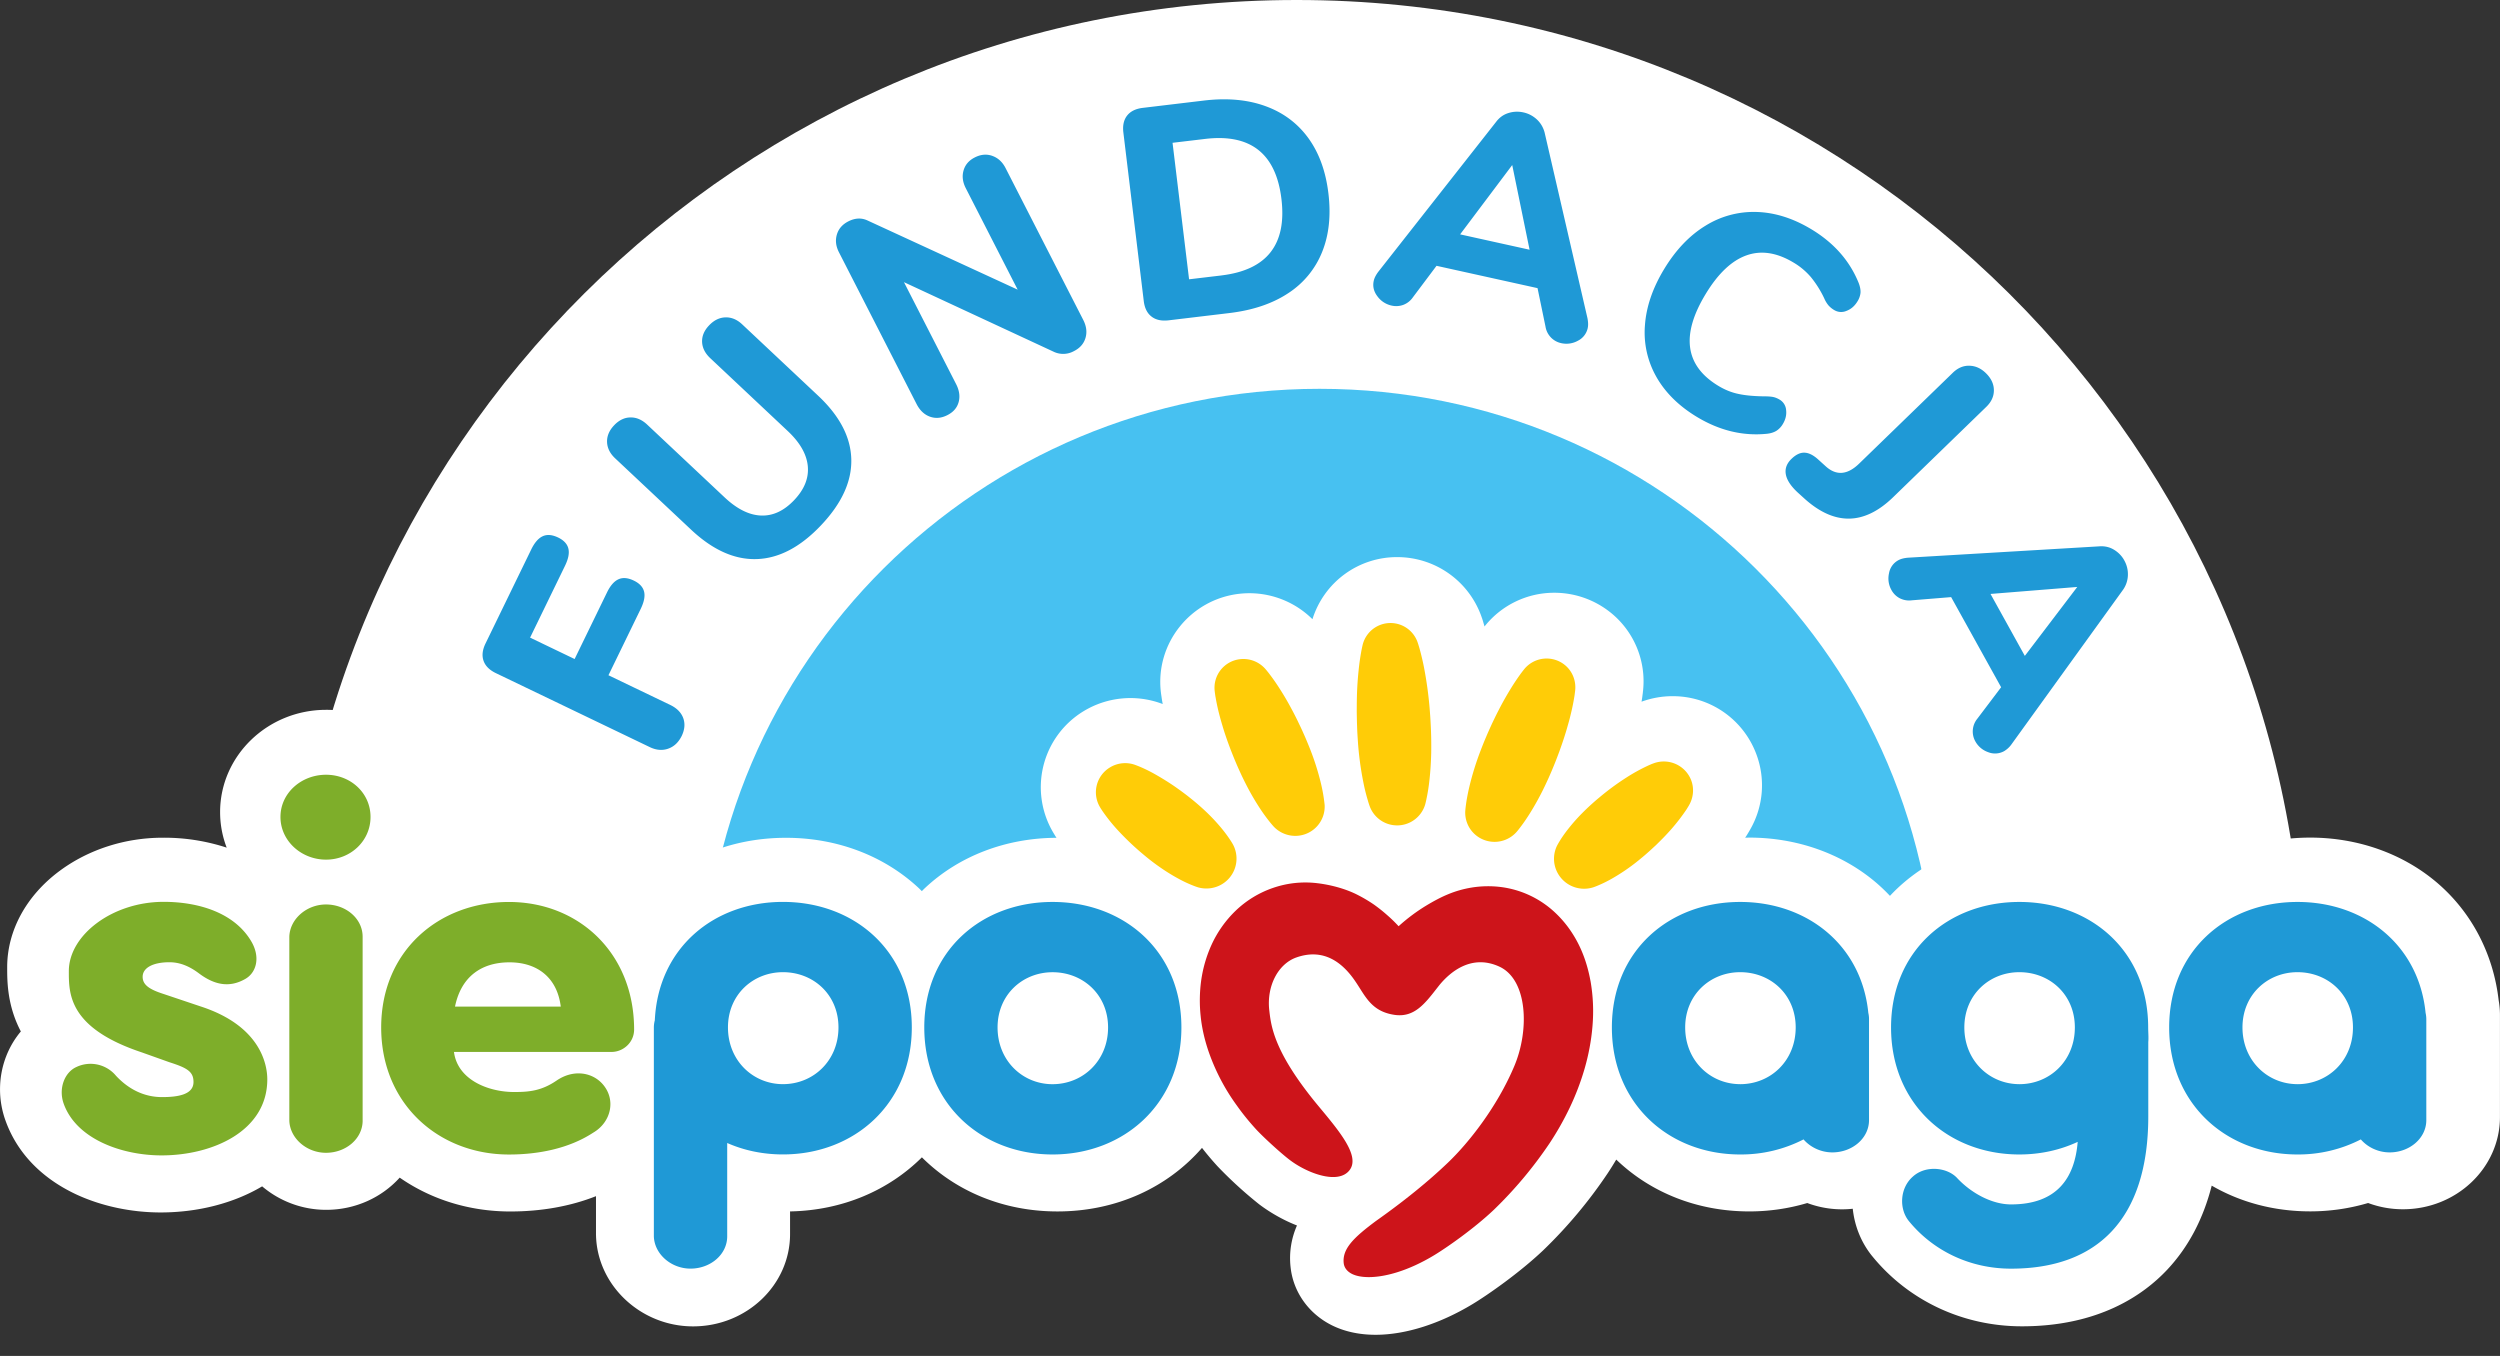 <svg width="118" height="64" fill="none" xmlns="http://www.w3.org/2000/svg"><rect width="100%" height="100%" fill="#333333" stroke="none"/><path d="M13.657 47.274C13.657 21.166 34.944 0 61.203 0c26.26 0 47.547 21.166 47.547 47.274" fill="#fff"/><path d="M33.193 47.275c0-15.974 13.024-28.923 29.09-28.923 16.066 0 29.09 12.95 29.09 28.923" fill="#47C1F1"/><path d="M31.536 35.338c-.276.096-.565.07-.867-.075l-7.264-3.491c-.302-.146-.496-.339-.581-.581-.086-.243-.054-.514.091-.816l2.157-4.436c.159-.328.341-.537.547-.63.205-.093.445-.071.723.061.269.13.43.303.484.519.055.217.002.488-.157.815l-1.649 3.392 2.102 1.01 1.524-3.134c.158-.328.34-.537.546-.63.205-.093.446-.071.723.062.27.13.43.302.485.518.055.217.001.488-.157.815l-1.524 3.135 2.919 1.403c.31.15.514.357.611.62.095.264.07.546-.075.847-.152.302-.363.501-.638.596zm4.186-8.95c-1.046.037-2.082-.428-3.107-1.392l-3.582-3.365c-.244-.23-.37-.487-.38-.769-.008-.284.104-.546.335-.789.23-.242.488-.367.768-.37.283-.005.545.108.789.337l3.655 3.435c.586.551 1.161.837 1.72.858.562.022 1.083-.22 1.564-.727.482-.507.697-1.041.644-1.605-.054-.563-.37-1.116-.95-1.66l-3.654-3.436c-.244-.229-.373-.485-.385-.764-.011-.28.099-.541.33-.783.23-.243.489-.37.773-.378.286-.008.55.103.793.333l3.582 3.365c1.02.958 1.54 1.96 1.564 3.006.023 1.047-.455 2.083-1.43 3.111-.972 1.027-1.983 1.558-3.029 1.593zm11.115-19.03c.269.095.477.286.626.576l3.665 7.164c.152.297.188.583.106.856-.082.272-.264.478-.547.62a1.046 1.046 0 01-.915.046l-7.105-3.302 2.462 4.813c.152.297.192.581.119.849-.074.267-.25.473-.535.616-.282.143-.556.166-.822.07-.265-.096-.472-.294-.626-.591L39.6 11.91c-.149-.29-.18-.57-.099-.842.082-.273.264-.479.546-.622.318-.16.619-.172.903-.038l7.084 3.264-2.449-4.789c-.148-.289-.183-.568-.105-.838.077-.27.254-.474.528-.613.282-.145.558-.17.829-.075zm7.513 7.582c-.205-.157-.325-.403-.365-.735l-.962-7.951c-.04-.333.02-.598.178-.8.16-.202.407-.323.74-.363l2.876-.344c1.096-.131 2.065-.045 2.905.26.84.303 1.515.805 2.025 1.502.51.7.828 1.57.953 2.613.127 1.043.029 1.967-.295 2.77a4.155 4.155 0 01-1.6 1.946c-.744.493-1.67.805-2.776.938l-2.875.344c-.334.038-.601-.021-.805-.18zM57.654 13c2.145-.257 3.09-1.461 2.829-3.614-.26-2.142-1.462-3.086-3.609-2.828l-1.53.182.78 6.443 1.53-.182zm17.286 2.489a.875.875 0 01-.465.595 1.111 1.111 0 01-.785.113.95.95 0 01-.742-.78l-.376-1.817-4.768-1.054-1.114 1.485a.964.964 0 01-.458.36.97.97 0 01-.546.033 1.12 1.12 0 01-.67-.435c-.175-.23-.234-.475-.175-.736.028-.131.1-.27.212-.422l5.571-7.089c.154-.2.346-.337.578-.408.232-.072.466-.08.7-.029.244.053.454.165.635.33.179.167.3.371.366.61l2.024 8.769c.037.188.042.345.012.475zm-6.022-4.427l3.278.725-.819-3.997-2.459 3.272zm9.264 6.728a4.225 4.225 0 01-.541-2.432c.061-.878.365-1.766.912-2.666.546-.899 1.194-1.578 1.944-2.037a4.303 4.303 0 012.416-.65c.86.026 1.717.296 2.573.81 1.077.647 1.827 1.5 2.25 2.558.063.172.09.322.08.45a.935.935 0 01-.15.412c-.129.212-.3.358-.511.438a.631.631 0 01-.577-.036 1.133 1.133 0 01-.276-.225 1.358 1.358 0 01-.197-.327 4.86 4.86 0 00-.633-1.008 3.25 3.25 0 00-.815-.683c-.789-.475-1.532-.588-2.225-.34-.695.247-1.335.852-1.921 1.817-1.183 1.945-.981 3.395.606 4.348.304.183.62.31.949.377.329.07.738.107 1.23.112.168 0 .302.011.4.031.1.022.203.063.31.128a.624.624 0 01.299.49c.026.223-.024.44-.153.653a.941.941 0 01-.307.325c-.115.07-.259.117-.428.137-1.139.12-2.247-.145-3.322-.793-.852-.514-1.49-1.144-1.913-1.888zm6.109 4.597c-.048-.267.042-.512.269-.73.206-.2.41-.298.61-.291.2.006.414.11.643.317l.342.309c.505.471 1.038.435 1.6-.113l4.415-4.282c.24-.234.506-.346.798-.334.292.01.555.134.79.374.236.239.353.501.353.789 0 .287-.12.548-.361.78l-4.394 4.262c-1.361 1.32-2.751 1.348-4.168.082l-.342-.31c-.323-.301-.508-.585-.555-.853zm10.304 13.067a.879.879 0 01-.757.047 1.1 1.1 0 01-.604-.512.953.953 0 01.099-1.07l1.12-1.481-2.359-4.254-1.857.151a.975.975 0 01-.575-.101.945.945 0 01-.386-.385 1.106 1.106 0 01-.115-.788.862.862 0 01.44-.618c.116-.064.27-.104.459-.12l9.032-.536c.253-.018.483.035.69.161.208.127.37.294.485.504.12.217.177.448.17.692a1.27 1.27 0 01-.217.676l-5.276 7.31a1.15 1.15 0 01-.349.324zm-.643-7.42l1.62 2.924 2.475-3.254-4.095.33z" fill="#1F99D6"/><path d="M117.936 47.21c-.255-2.217-1.301-4.195-2.953-5.585-1.602-1.347-3.712-2.09-5.941-2.09-2.404 0-4.629.85-6.268 2.39a9.381 9.381 0 00-.331.331 8.912 8.912 0 00-.339-.337c-1.644-1.538-3.87-2.384-6.273-2.384-2.404 0-4.629.85-6.268 2.39a8.065 8.065 0 00-.357.36 8.369 8.369 0 00-.695-.66c-1.602-1.347-3.712-2.09-5.94-2.09-.068 0-.133.004-.2.005.066-.096.114-.174.14-.222l.024-.037.035-.061.037-.063.003-.007.004-.007a4.178 4.178 0 00.264-3.602 4.202 4.202 0 00-3.943-2.681c-.498 0-.987.09-1.455.26l.005-.024c.022-.125.035-.226.042-.288l.001-.01.007-.043.007-.061.008-.083.002-.01.001-.01a4.16 4.16 0 00-1.56-3.7 4.24 4.24 0 00-2.621-.913 4.193 4.193 0 00-3.288 1.573l-.015.019a5.843 5.843 0 00-.057-.195l-.003-.013-.012-.042-.018-.058-.027-.083-.001-.003-.002-.003a4.214 4.214 0 00-3.993-2.877 4.174 4.174 0 00-4.008 2.931 4.229 4.229 0 00-3.463-1.199c-2.305.268-3.96 2.35-3.692 4.642l.01.08.009.065.007.043.001.007c.008.056.022.16.045.284.005.026.012.053.015.08l-.02-.007-.07-.025-.005-.002-.005-.001a4.259 4.259 0 00-3.615.362 4.197 4.197 0 00-1.43 5.777l.037.061.036.062.025.036.034.052c-2.39.01-4.6.857-6.226 2.388-.045.042-.087.087-.13.13-.046-.045-.09-.091-.136-.135-1.644-1.538-3.87-2.383-6.273-2.383-2.665 0-4.982 1.018-6.589 2.709-1.579-1.686-3.837-2.71-6.428-2.71-1.536 0-3 .355-4.287 1.017.358-.68.548-1.438.548-2.23a4.727 4.727 0 00-1.51-3.482 5.005 5.005 0 00-3.443-1.344c-2.758 0-5.004 2.165-5.004 4.826 0 .59.11 1.156.311 1.679a9.469 9.469 0 00-3.02-.469c-1.776 0-3.504.557-4.863 1.565C1.24 42.273.339 43.93.339 45.651v.022c0 .634 0 1.789.645 3.011-.926 1.1-1.255 2.686-.738 4.17l.001.003.002.003c.53 1.513 1.674 2.722 3.31 3.498 1.187.561 2.615.87 4.024.87 1.76 0 3.453-.437 4.79-1.232a4.671 4.671 0 003.021 1.108c1.387 0 2.632-.59 3.472-1.52 1.49 1.036 3.3 1.598 5.219 1.598 1.473 0 2.845-.248 4.046-.723v1.832l.002.042c.07 2.355 2.123 4.272 4.579 4.272 2.525 0 4.579-1.953 4.579-4.355v-1.071c2.486-.047 4.66-.999 6.223-2.553 1.598 1.594 3.839 2.554 6.395 2.554 2.793 0 5.209-1.14 6.826-3 .233.3.48.592.74.876a19.567 19.567 0 001.954 1.784c.258.197.912.66 1.788 1.003a3.825 3.825 0 00-.304 1.945c.118 1.184.852 2.22 1.958 2.769.596.295 1.29.445 2.058.445 1.408 0 3.037-.517 4.584-1.453.723-.437 2.203-1.472 3.318-2.527a22.208 22.208 0 003.052-3.644c.14-.21.274-.427.404-.646 1.59 1.528 3.784 2.447 6.281 2.447.936 0 1.86-.135 2.735-.396a4.682 4.682 0 002.147.27c.084.788.377 1.557.895 2.209l.009.01.008.01c1.713 2.11 4.29 3.32 7.072 3.32 3.602 0 5.721-1.457 6.866-2.68.995-1.063 1.694-2.39 2.093-3.96 1.338.776 2.92 1.215 4.648 1.215.935 0 1.859-.135 2.734-.395a4.69 4.69 0 001.644.295c2.526 0 4.579-1.953 4.579-4.355v-4.787a4.005 4.005 0 00-.062-.726z" fill="#fff"/><path d="M3.62 50.356a1.561 1.561 0 011.854.419c.618.664 1.36 1.008 2.175 1.008.767 0 1.484-.123 1.484-.712 0-.492-.298-.665-1.138-.934l-1.31-.467c-3.461-1.154-3.436-2.777-3.436-3.833 0-1.696 2.051-3.27 4.474-3.27 1.655 0 3.361.517 4.153 1.893.42.737.222 1.45-.297 1.745-.767.442-1.484.271-2.2-.27-.495-.37-.94-.517-1.386-.517-.741 0-1.26.246-1.26.688 0 .368.297.59.988.81l1.756.59c2.793.91 3.139 2.704 3.139 3.441 0 2.434-2.571 3.588-4.993 3.588-1.855 0-4.03-.762-4.623-2.458-.245-.712.052-1.475.62-1.72zm11.768-13.788c1.16 0 2.101.86 2.101 1.992 0 1.131-.939 2.015-2.101 2.015-1.163 0-2.15-.886-2.15-2.015 0-1.13.987-1.992 2.15-1.992zm1.729 16.321c0 .86-.792 1.523-1.731 1.523-.914 0-1.706-.687-1.73-1.523v-8.675c.024-.835.814-1.523 1.73-1.523.939 0 1.73.664 1.73 1.523v8.675zm10.885.571c-1.161.762-2.62 1.033-3.98 1.033-3.312 0-6.03-2.384-6.03-5.997 0-3.612 2.72-5.923 6.03-5.923 3.289 0 5.908 2.409 5.908 6.021 0 .615-.52 1.057-1.063 1.057h-7.44c.173 1.327 1.632 1.892 2.843 1.892.692 0 1.285-.05 2.003-.542.792-.541 1.68-.393 2.175.173.642.736.394 1.794-.446 2.286zm-1.534-5.948c-.173-1.4-1.137-2.09-2.422-2.09-1.284 0-2.273.64-2.57 2.09h4.992z" fill="#7EAE2A"/><path d="M43.626 48.495c0-3.613 2.694-5.923 6.055-5.923 3.362 0 6.081 2.31 6.081 5.923 0 3.612-2.72 5.996-6.08 5.996-3.362 0-6.056-2.384-6.056-5.996zm8.675 0c0-1.548-1.186-2.606-2.62-2.606-1.408 0-2.596 1.056-2.596 2.606 0 1.573 1.186 2.679 2.596 2.679 1.434-.002 2.62-1.106 2.62-2.68zM36.956 42.57c-3.257 0-5.889 2.169-6.049 5.592-.027.1-.042.203-.045.308v9.886c.025.835.815 1.523 1.73 1.523.94 0 1.732-.664 1.732-1.523v-4.407c.795.352 1.687.54 2.632.54 3.362 0 6.081-2.383 6.081-5.996 0-3.613-2.72-5.923-6.08-5.923zm0 8.602c-1.408 0-2.596-1.106-2.596-2.68 0-1.547 1.186-2.605 2.596-2.605 1.434 0 2.62 1.056 2.62 2.606 0 1.574-1.186 2.679-2.62 2.679zm51.229-3.363c-.321-3.218-2.904-5.237-6.048-5.237-3.361 0-6.056 2.31-6.056 5.923 0 3.612 2.695 5.996 6.056 5.996a6.448 6.448 0 002.99-.711c.321.37.82.613 1.36.613.94 0 1.731-.665 1.731-1.523v-4.757a1.309 1.309 0 00-.033-.304zm-6.048 3.363c-1.408 0-2.596-1.106-2.596-2.679 0-1.548 1.186-2.606 2.596-2.606 1.433 0 2.62 1.056 2.62 2.606.001 1.575-1.185 2.68-2.62 2.68zm32.351-3.363c-.321-3.218-2.903-5.237-6.047-5.237-3.362 0-6.056 2.31-6.056 5.923 0 3.612 2.694 5.996 6.056 5.996a6.45 6.45 0 002.99-.711c.321.37.819.613 1.36.613.939 0 1.731-.665 1.731-1.523v-4.757c0-.105-.012-.206-.034-.304zm-6.047 3.363c-1.409 0-2.596-1.106-2.596-2.679 0-1.548 1.186-2.606 2.596-2.606 1.433 0 2.619 1.056 2.619 2.606.002 1.575-1.186 2.68-2.619 2.68zm-7.047-2.677c0-3.613-2.72-5.923-6.08-5.923-3.362 0-6.056 2.31-6.056 5.923 0 3.612 2.694 5.996 6.055 5.996.993 0 1.927-.21 2.754-.595-.14 1.718-.988 2.952-3.146 2.952-.927 0-1.903-.558-2.538-1.238-.464-.51-1.488-.63-2.098-.073-.61.534-.658 1.505-.195 2.087 1.122 1.383 2.855 2.257 4.83 2.257 4.052 0 6.479-2.319 6.479-7.196v-3.501c.02-.214-.005-.467-.005-.69zm-6.08 2.677c-1.409 0-2.597-1.106-2.597-2.679 0-1.548 1.186-2.606 2.596-2.606 1.434 0 2.62 1.056 2.62 2.606.002 1.575-1.184 2.68-2.62 2.68z" fill="#1F99D6"/><path d="M75.07 46.297c-.156-.847-.43-1.573-.838-2.215a5.144 5.144 0 00-.844-1.019 4.578 4.578 0 00-2.55-1.196 4.898 4.898 0 00-1.366.024c-.833.136-1.461.437-2.146.848a8.588 8.588 0 00-1.312.979 6.456 6.456 0 00-.51-.499 7.455 7.455 0 00-.657-.525 6.787 6.787 0 00-.76-.451c-.528-.273-1.23-.477-1.927-.558a4.679 4.679 0 00-2.081.227A4.795 4.795 0 0058.308 43a5.29 5.29 0 00-1.116 1.578 6.162 6.162 0 00-.498 1.714 6.997 6.997 0 00-.022 1.675c.05.501.164 1.026.338 1.56a9.736 9.736 0 001.372 2.658c.268.38.573.755.902 1.115.31.339 1.117 1.085 1.582 1.442.61.468 1.575.893 2.248.802.26-.035.458-.143.59-.319.493-.658-.453-1.794-1.453-2.995-2.11-2.533-2.252-3.775-2.338-4.518l-.003-.023c-.13-1.14.41-2.19 1.281-2.498 1.051-.37 1.968-.02 2.723 1.046.099.14.188.28.273.414.362.573.705 1.113 1.63 1.25.92.137 1.42-.504 1.998-1.247l.134-.17c.484-.584 1.493-1.472 2.823-.858 1.322.611 1.432 2.963.703 4.694-.81 1.922-2.144 3.611-3.125 4.55-.934.895-2.078 1.823-3.405 2.76-1.062.79-1.59 1.316-1.523 1.982.015.154.097.37.397.52.192.094.46.148.787.148.767 0 1.863-.293 3.089-1.035.591-.357 1.88-1.256 2.818-2.146a19.48 19.48 0 002.626-3.136 13.85 13.85 0 00.948-1.673 12.16 12.16 0 00.703-1.839c.194-.67.319-1.343.374-2.003a8.253 8.253 0 00-.093-2.15z" fill="#CD141A"/><path d="M59.733 31.584l.054.063c.031.042.085.102.142.181.12.156.284.384.462.663a13.212 13.212 0 01.57.973c.099.181.194.37.289.563.092.195.189.39.276.592.091.199.173.4.255.6a12.31 12.31 0 01.546 1.671 7.765 7.765 0 01.196 1.104 1.384 1.384 0 01-1.311 1.457 1.403 1.403 0 01-1.083-.426s-.08-.084-.204-.239a8.368 8.368 0 01-.474-.658c-.182-.279-.38-.61-.57-.973a17.56 17.56 0 01-.282-.566c-.09-.196-.182-.394-.266-.597-.087-.2-.165-.403-.245-.604-.076-.201-.15-.4-.216-.595a11.435 11.435 0 01-.18-.565 12.638 12.638 0 01-.144-.514 9.589 9.589 0 01-.17-.79c-.019-.096-.027-.174-.035-.225l-.01-.082a1.358 1.358 0 011.194-1.503 1.38 1.38 0 011.206.47zm14.616.996l-.01.085c-.008.055-.015.135-.033.235a10.4 10.4 0 01-.168.819 9.85 9.85 0 01-.142.534c-.051.19-.113.386-.178.588-.065.203-.139.41-.214.621-.079.21-.157.422-.244.632a17.191 17.191 0 01-.545 1.216c-.19.38-.387.729-.568 1.021-.18.292-.347.532-.472.694-.122.165-.204.255-.204.255a1.39 1.39 0 01-1.955.102 1.377 1.377 0 01-.456-1.09s.007-.12.035-.323c.027-.204.077-.488.156-.824a13.401 13.401 0 01.543-1.742c.08-.208.163-.419.253-.626.087-.21.183-.416.274-.618.097-.201.19-.4.29-.59a14.795 14.795 0 01.57-1.022c.178-.293.342-.533.462-.699.058-.083.11-.146.142-.19l.053-.067a1.364 1.364 0 011.91-.213c.374.297.546.76.501 1.203zm-7.431-2.242l.028.085c.015.055.044.136.07.24.057.205.13.5.2.856a18.406 18.406 0 01.262 1.903c.018.235.038.472.048.712a19.169 19.169 0 01.027 1.404c-.01.448-.039.868-.077 1.227-.038.36-.087.66-.132.872-.04.21-.075.332-.075.332a1.38 1.38 0 01-2.606.12s-.047-.118-.106-.325a8.771 8.771 0 01-.21-.857 14.932 14.932 0 01-.254-1.903c-.015-.234-.032-.473-.038-.71-.01-.24-.012-.478-.017-.713.002-.236.002-.467.008-.692a15.174 15.174 0 01.079-1.229c.035-.36.082-.66.12-.872.017-.104.037-.187.047-.244l.02-.086a1.354 1.354 0 012.606-.12zm12.81 7.659s-.011.022-.035.062c-.025.038-.058.098-.105.168a9.178 9.178 0 01-.703.91 11.25 11.25 0 01-.345.374c-.122.127-.25.252-.382.382-.136.124-.27.252-.413.375-.138.125-.284.242-.426.359a9.302 9.302 0 01-1.245.849 5.825 5.825 0 01-.626.31c-.157.068-.254.098-.254.098a1.423 1.423 0 01-1.78-.928 1.406 1.406 0 01.078-1.039s.045-.09.135-.235c.089-.147.226-.346.403-.57.177-.224.392-.472.64-.723a12 12 0 01.389-.375c.137-.123.276-.248.42-.365a12.118 12.118 0 011.292-.952 8.559 8.559 0 011.011-.557c.077-.036.14-.06.182-.08l.067-.024a1.385 1.385 0 011.79.784c.153.395.106.83-.093 1.177zm-26.151-1.895l.067.025c.041.018.107.04.183.074.157.067.376.168.625.306a12.86 12.86 0 01.827.502c.147.096.294.202.444.309.148.11.298.22.443.338a11.204 11.204 0 01.826.721c.252.244.474.489.656.708.182.22.322.415.416.56.095.14.142.232.142.232a1.41 1.41 0 01-.613 1.904 1.436 1.436 0 01-1.04.103s-.1-.029-.258-.093a5.865 5.865 0 01-.633-.296 8.918 8.918 0 01-.825-.502 10.166 10.166 0 01-.873-.664 12.684 12.684 0 01-1.166-1.103 8.297 8.297 0 01-.725-.892c-.05-.068-.083-.128-.11-.164l-.037-.062a1.37 1.37 0 01.468-1.888 1.382 1.382 0 011.183-.118z" fill="#FFCC07"/></svg>